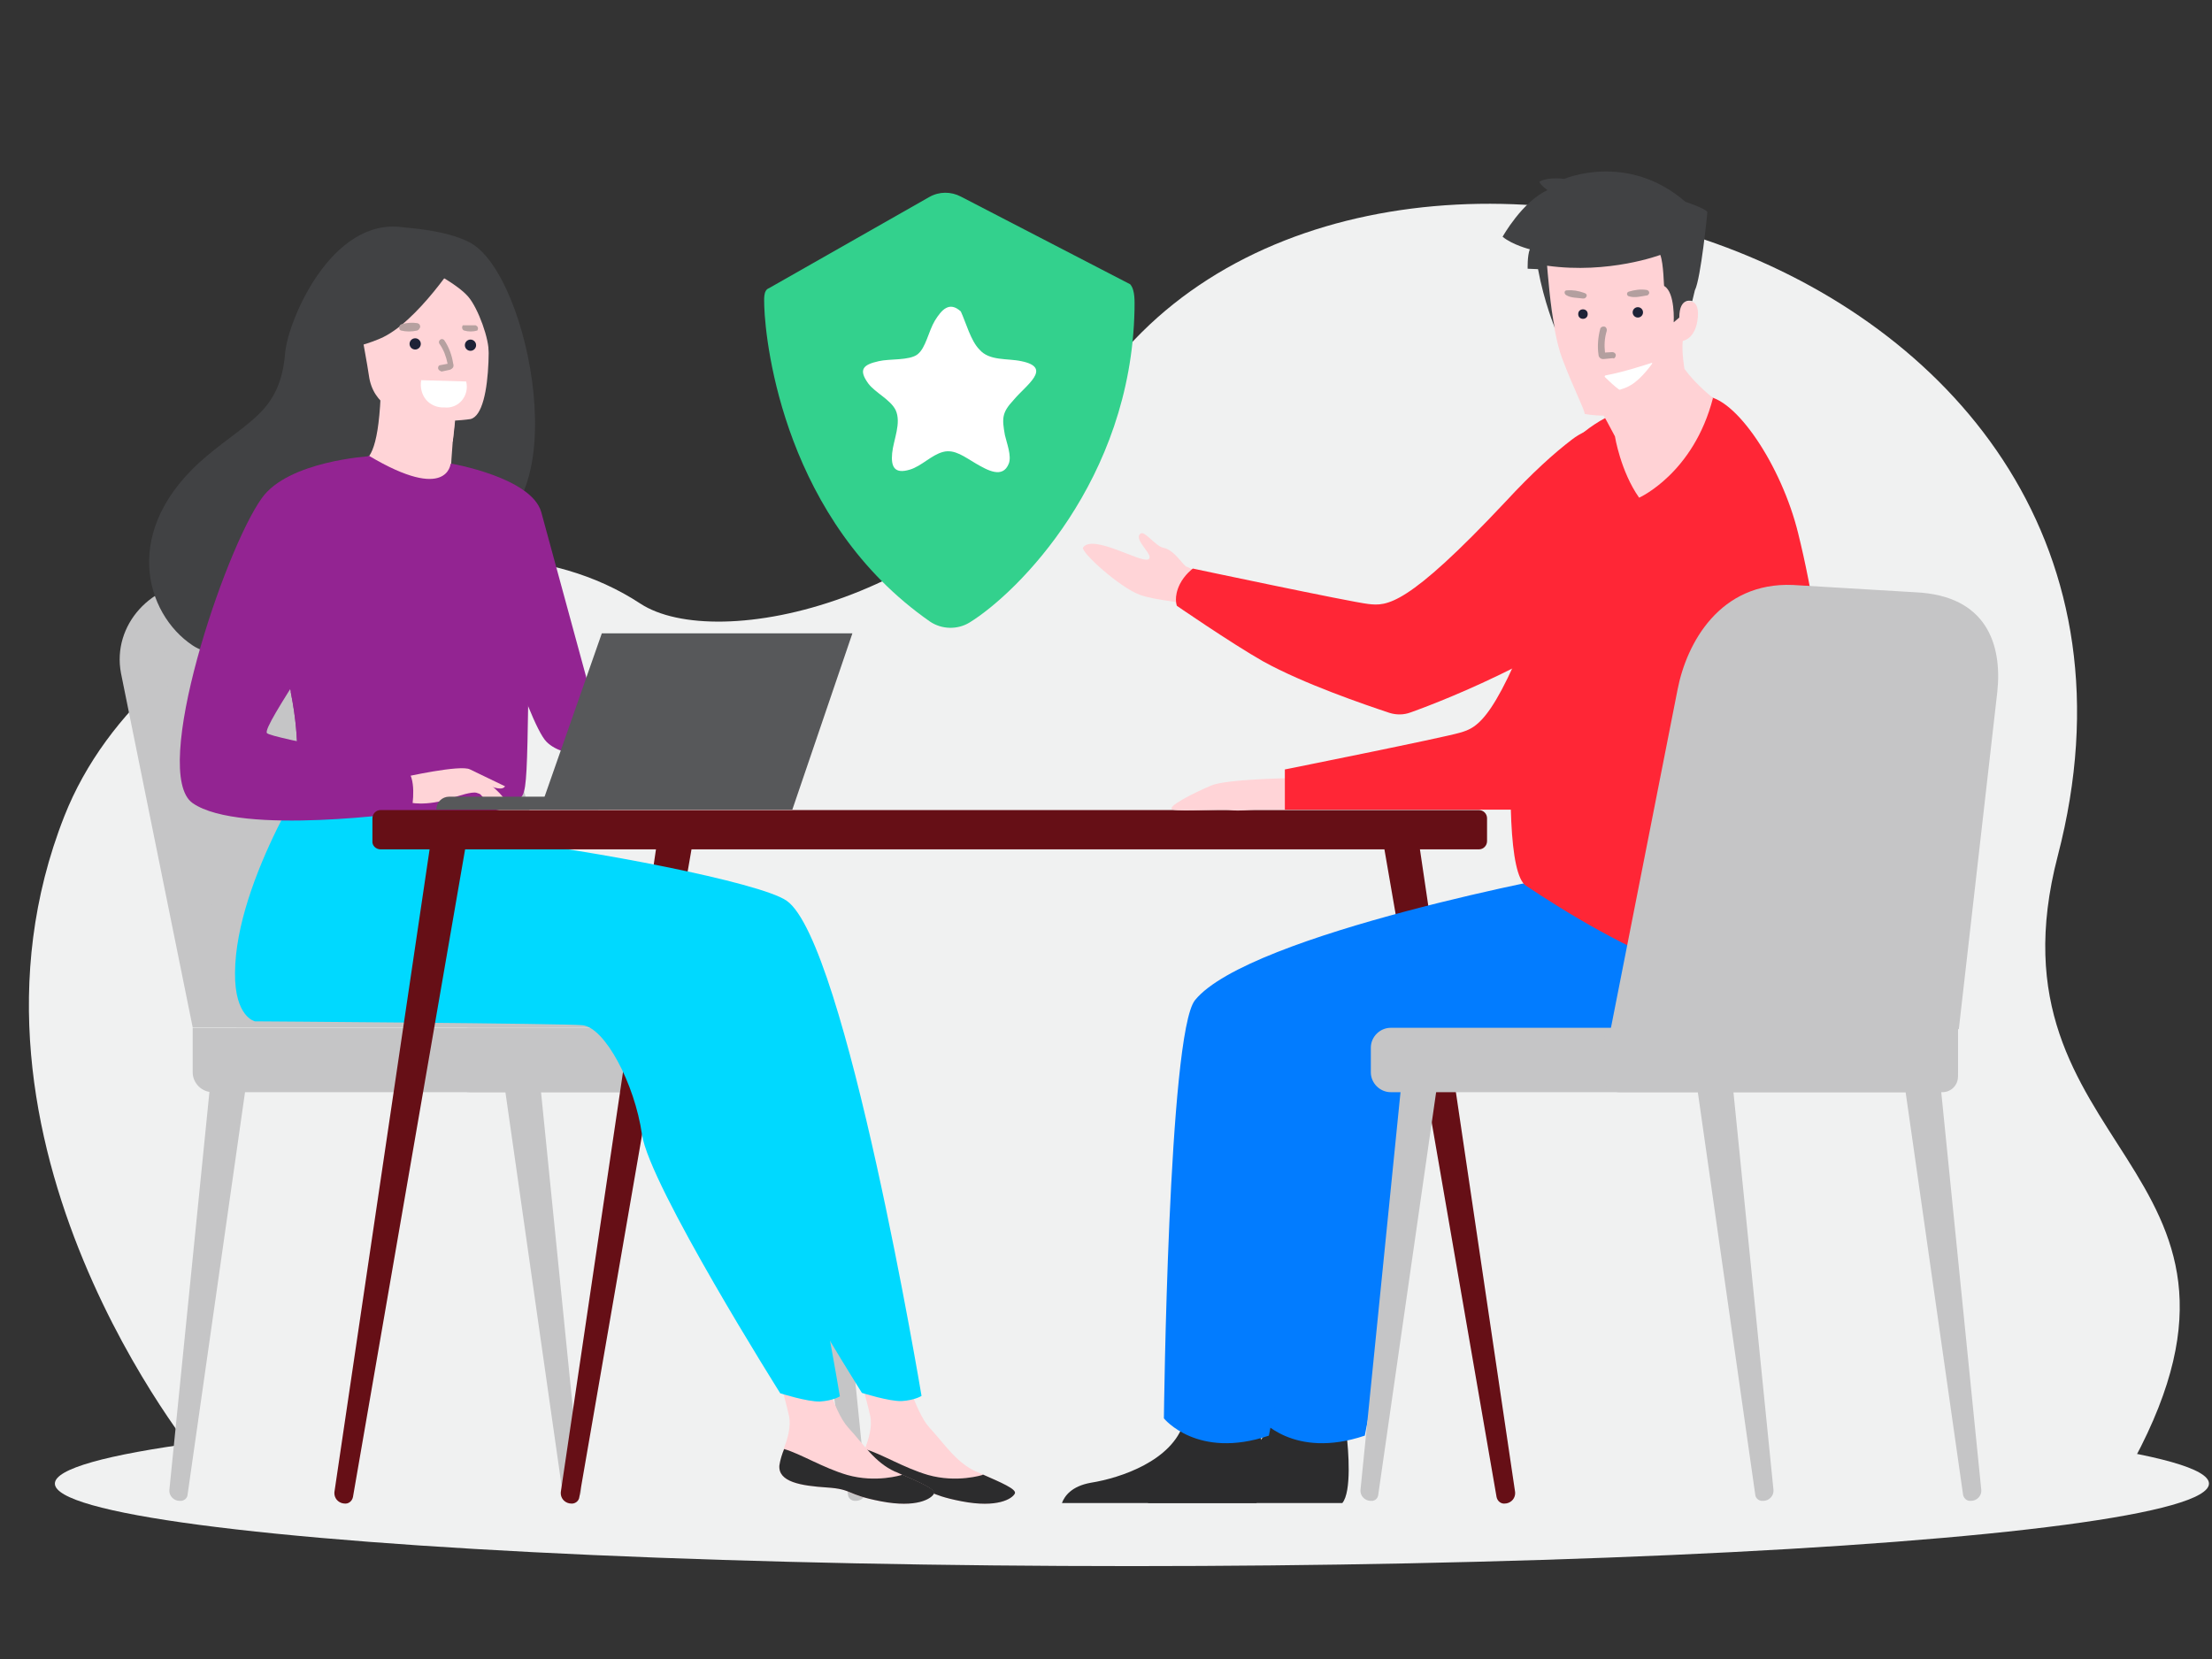 <?xml version="1.0" encoding="utf-8"?>
<!-- Generator: Adobe Illustrator 25.3.1, SVG Export Plug-In . SVG Version: 6.00 Build 0)  -->
<svg version="1.1" id="Слой_1" xmlns="http://www.w3.org/2000/svg" xmlns:xlink="http://www.w3.org/1999/xlink" x="0px" y="0px"
	 viewBox="0 0 512 384" style="enable-background:new 0 0 512 384;" xml:space="preserve">
<rect x="0" y="0" width="512" height="384" fill="#333333" stroke="none"/>
<style type="text/css">
	.st0{fill:#F0F1F1;}
	.st1{fill:#C5C5C6;}
	.st2{fill:#660F16;}
	.st3{fill:#FFD4D7;}
	.st4{fill:#2C2C2D;}
	.st5{fill:#00D9FF;}
	.st6{fill:#414244;}
	.st7{fill:#932492;}
	.st8{fill:#FFFFFF;}
	.st9{fill:#1D2237;}
	.st10{fill:#B6A1A0;}
	.st11{fill:#57585A;}
	.st12{fill:#027CFF;}
	.st13{fill:#FF2636;}
	.st14{fill:#FFD2D5;}
	.st15{fill:#B39F9F;}
	.st16{fill:#33D18D;}
</style>
<g>
	<ellipse class="st0" cx="262" cy="343.4" rx="249.3" ry="19.1"/>
	<path class="st0" d="M46,337.8c0,0-60.9-73.4-31.1-148.9c19.4-49.2,92.2-76.2,133.3-49.2c17.5,11.5,73.6,0.4,103.6-47.2
		C310-0.1,513.3,56.1,476.3,198.1c-17.9,68.7,54.5,71.2,17.6,139.9L46,337.8z"/>
	<g>
		<g>
			<path class="st1" d="M131.9,347.4l0.2,0c1.4,0,2.5-1.2,2.4-2.5l-9.4-93.4l-8.2,0.7l13.4,93.9
				C130.4,346.8,131.1,347.4,131.9,347.4z"/>
		</g>
		<g>
			<path class="st1" d="M41.8,347.4l-0.2,0c-1.4,0-2.5-1.2-2.4-2.5l9.4-93.4l8.2,0.7l-13.4,93.9C43.3,346.8,42.6,347.4,41.8,347.4z"
				/>
		</g>
		<g>
			<path class="st1" d="M197.9,347.4l0.2,0c1.4,0,2.5-1.2,2.4-2.5l-9.4-93.4l-8.2,0.7l13.4,93.9
				C196.4,346.8,197.1,347.4,197.9,347.4z"/>
		</g>
		<path class="st1" d="M44.6,237.8l-16.6-82c-2.1-11.1,7.1-21.3,19-21l32,0.7c11,0.3,20.7,7.6,23.7,18.3l24.3,84H44.6z"/>
		<path class="st1" d="M54.7,237.8l-16.6-82c-2.1-11.1,7.1-21.3,19-21l32,0.7c11,0.3,20.7,7.6,23.7,18.3l24.3,84H54.7z"/>
		<path class="st1" d="M49.2,252.8h126.7c2.5,0,4.6-2.1,4.6-4.6v-5.7c0-2.5-2.1-4.6-4.6-4.6H44.6v10.3
			C44.6,250.7,46.7,252.8,49.2,252.8z"/>
		<path class="st1" d="M108.7,252.8h80.8c2.1,0,3.7-1.7,3.7-3.7v-7.5c0-2.1-1.7-3.7-3.7-3.7h-80.8c-2.1,0-3.7,1.7-3.7,3.7v7.5
			C105,251.1,106.6,252.8,108.7,252.8z"/>
	</g>
	<g>
		<path class="st2" d="M132,348l-0.1,0c-1.3-0.2-2.2-1.3-2.1-2.6l22.7-153.3l8.3,0.2l-26.7,154.2C134,347.5,133,348.2,132,348z"/>
	</g>
	<g>
		<g>
			<path class="st3" d="M199.2,339.2c-0.4,3.8,4.8,4.7,10.9,5.1c6.1,0.4,4.2,1.6,12.5,3.2c8.3,1.6,11.7-0.6,12.3-1.8
				c0.5-1-3.3-2.6-7.4-4.4c-0.5-0.2-1-0.5-1.6-0.7c-4.6-2.1-7.2-6.3-10.8-10.2c-3.4-3.7-6.5-15.4-6.5-15.4l-11.3-2.5
				c0,0,3.1,10.6,4.1,15.1c0.6,2.7-0.4,5.6-1.2,7.8C199.8,336.6,199.4,337.9,199.2,339.2z"/>
			<path class="st4" d="M210.1,344.3c6.1,0.4,4.2,1.6,12.5,3.2c8.3,1.6,11.7-0.6,12.3-1.8c0.5-1-3.3-2.6-7.4-4.4l-0.1,0.1
				c0,0-5.9,1.9-12.6,0c-5.5-1.6-10.8-4.9-14.6-6c-0.5,1.2-0.9,2.5-1.1,3.8C198.8,343,204.1,343.9,210.1,344.3z"/>
			<path class="st5" d="M182.1,208.5c-6.1-4.3-46.2-11.9-66.7-14.1l-22.7-19.7c0,0-19.3,28.6-19.4,50.4c-0.1,10.2,4.6,11.2,4.6,11.2
				c0,0,72.6,0.5,75.8,0.9c5.2,0.5,12.1,13.5,13.8,25.3c1.7,11.8,32,59.9,32,59.9s6.3,2,9.2,1.9c3.1-0.2,4.6-1.2,4.6-1.2
				S195.8,218.1,182.1,208.5z"/>
			<path class="st3" d="M180.4,339.2c-0.4,3.8,4.8,4.7,10.9,5.1c6.1,0.4,4.2,1.6,12.5,3.2c8.3,1.6,11.7-0.6,12.3-1.8
				c0.5-1-3.3-2.6-7.4-4.4c-0.5-0.2-1-0.5-1.6-0.7c-4.6-2.1-7.2-6.3-10.8-10.2c-3.4-3.7-6.5-15.4-6.5-15.4l-11.3-2.5
				c0,0,3.1,10.6,4.1,15.1c0.6,2.7-0.4,5.6-1.2,7.8C181.1,336.6,180.6,337.9,180.4,339.2z"/>
			<path class="st4" d="M191.4,344.3c6.1,0.4,4.2,1.6,12.5,3.2c8.3,1.6,11.7-0.6,12.3-1.8c0.5-1-3.3-2.6-7.4-4.4l-0.1,0.1
				c0,0-5.9,1.9-12.6,0c-5.5-1.6-10.8-4.9-14.6-6c-0.5,1.2-0.9,2.5-1.1,3.8C180.1,343,185.3,343.9,191.4,344.3z"/>
			<path class="st5" d="M163.2,208.5c-5.3-3.7-21.1-6.6-38.7-8.7c-4.8-0.6-8.8-4.1-10-8.8l0,0l-40.7-16.2c0,0-19.3,28.6-19.4,50.4
				c-0.1,10.2,4.6,11.2,4.6,11.2c0,0,72.6,0.5,75.8,0.9c5.2,0.5,12.1,13.5,13.8,25.3c1.7,11.8,32,59.9,32,59.9s6.3,2,9.2,1.9
				c3.1-0.2,4.6-1.2,4.6-1.2S176.9,218.1,163.2,208.5z"/>
			<path class="st6" d="M108.7,56.1c-5.6-2.9-14.1-3.3-15.5-3.5C76.6,50.3,66.6,74.4,66,81.7c-1.1,13.4-8.2,15.5-18.2,23.9
				c-20.1,16.9-14.2,36.5-3.2,43.8c6.6,4.4,18.2,0,18.2,0c0.2,0.1,31.7-17.6,47.3-26.2C133.5,119.8,122.9,63.5,108.7,56.1z"/>
			<path class="st3" d="M105.2,114.8c0.1,0-7.4,3.4-12.7,1.6c-5-1.7-9.5-9.3-9.4-9.3c2.2-0.3,4.4-2.5,5-15.3l1,0.2l16.3,4.1
				c0,0-0.6,5.2-0.9,10.1C104.2,110.5,104.3,114.4,105.2,114.8z"/>
			<path class="st3" d="M105.4,96.3c0,0,0,1.1-0.6,5.9c-9.2-2.3-13.3-5.4-16.2-8.9L105.4,96.3z"/>
			<path class="st3" d="M108.9,97c0,0-21.6,3.5-23.5-10c-2-13.5-6.1-22.1,7.6-24.9c13.7-2.8,17.1,1.9,18.9,6.3
				C113.5,72.7,114.4,95.7,108.9,97z"/>
			<path class="st6" d="M106.4,59.3c0,0-9.8,15.5-18.5,19.1c-8.7,3.7-13,1.8-13,1.8s4-6,5-14.1c0.3-2.4,1.9-4.4,4.1-5.3
				C90.3,58.3,102.4,54.3,106.4,59.3z"/>
			<path class="st6" d="M100.3,63c0,0,5.7,2.9,8.1,5.7c2.3,2.7,4.9,9.9,4.7,13.1c0,0,2.8-15.5-3.1-20.9
				C103.8,55.3,100.3,63,100.3,63z"/>
			<path class="st7" d="M122.5,147.7c-0.7,43.8-0.2,34.7-5,38.8c-1.2,1-4.4,1.6-8.7,1.9c-13.4,0.9-37.1-1.3-38-3.8
				c-3.1-8.6-0.9-11.3-3.5-24.4c-0.3-1.4-0.6-2.9-1-4.6c-2.2-9-4.3-12.1,3.4-26.6c6.9-13.2,15.1-23.8,15.7-23.5
				c18.3,10.9,18.9,1.8,18.9,1.8S122.8,126.4,122.5,147.7z"/>
			<path class="st7" d="M104.4,107.3c0,0,18.7,3.2,20.9,11.3c2.2,8.1,15.2,55.8,15.2,55.8s-9.6,1.7-14-2.7c-4.4-4.4-15.4-41-15.4-41
				L104.4,107.3z"/>
			<path class="st7" d="M108.8,188.4c-13.4,0.9-37.1-1.3-38-3.8c-3.1-8.6-0.9-11.3-3.5-24.4l6.5-18.3c0,0-1.1,20.3,4.9,25.7
				c6,5.3,24.5,10.3,27.5,14.8C107.6,184.6,108.5,186.7,108.8,188.4z"/>
			<path class="st3" d="M93.4,179.9c0,0,13.3-3,15.4-1.8c2.1,1.2,7.4,5.5,8,7c0.7,1.5-4.8-1.1-6.5-1.6c-1.1-0.3-4.1,0.7-5.6,1.2
				c-6.3,2.1-10.1,1-10.1,1L93.4,179.9z"/>
			<path class="st7" d="M85.5,105.6c0,0-18.8,1.1-24.9,9.7c-8.7,12.1-25.9,63.7-16,70.6c11.1,7.7,50.6,2,50.6,2s1.3-6.1-0.5-9.1
				c-1.8-3-31.5-7.8-32.9-9.1c-1.4-1.4,17.1-26.7,17.1-30.8C78.8,134.7,85.5,105.6,85.5,105.6z"/>
			<path class="st3" d="M109.5,181.8c0,0,2.8,3.6,3.7,4c0.9,0.4,1.5,0.3,1.5,0.3l-1.9-3.4L109.5,181.8z"/>
			<path class="st3" d="M108.8,178.1l8.1,3.9c0,0-0.3,0.6-1.3,0.5c-1,0-3.5-1-3.5-1L108.8,178.1z"/>
		</g>
	</g>
	<g>
		<path id="Path_71_" class="st8" d="M106.9,92.7c-1,1.2-2.6,1.8-4.1,1.6c-1.6,0.1-3.2-0.6-4.2-1.8s-1.4-2.9-1.1-4.5l10.4,0.3
			C108.3,89.9,107.9,91.5,106.9,92.7z"/>
		<ellipse id="Oval_4_" class="st9" cx="96.1" cy="79.6" rx="1.3" ry="1.3"/>
		<ellipse id="Oval_5_" class="st9" cx="108.9" cy="79.9" rx="1.3" ry="1.3"/>
		<path id="Path_72_" class="st10" d="M102,85.9c-0.3-0.1-0.6-0.4-0.6-0.7c0-0.4,0.2-0.7,0.6-0.7l1.6-0.3c-0.3-1.6-0.9-3.2-1.8-4.5
			c-0.1-0.1-0.2-0.3-0.2-0.5s0.1-0.4,0.2-0.5c0.3-0.3,0.7-0.3,1,0c1.1,1.6,1.8,3.5,2.1,5.5c0.1,0.2,0.1,0.5,0,0.8
			c-0.2,0.3-0.5,0.5-0.8,0.6l-1.9,0.4L102,85.9z"/>
		<path id="Path_73_" class="st10" d="M97,76.2L97,76.2c-0.1,0.1-0.2,0.2-0.4,0.3c-1.3,0.3-2.6,0.3-3.8,0c-0.3-0.1-0.4-0.4-0.4-0.7
			c0-0.3,0.2-0.6,0.4-0.7c1.2-0.4,2.6-0.5,3.8-0.3c0.3,0.1,0.5,0.2,0.6,0.5c0.1,0.3,0.1,0.5-0.1,0.7L97,76.2z"/>
		<path id="Path_74_" class="st10" d="M110.1,75.3c0.2,0.1,0.4,0.2,0.5,0.5c0.1,0.2,0,0.5-0.1,0.7c-1,0.3-2.1,0.3-3.1,0
			c-0.2-0.1-0.4-0.3-0.4-0.5c-0.1-0.2,0-0.5,0.1-0.7h0.3c0.1,0,0.3,0,0.3,0l0,0H110.1L110.1,75.3z"/>
	</g>
	<g>
		<path class="st11" d="M138.6,187.4H101l0,0c0-1.7,1.3-3,3-3h34.5V187.4z"/>
		<polygon class="st11" points="197.3,146.6 183.4,187.4 125,187.4 139.3,146.6 		"/>
	</g>
	<g>
		<path class="st2" d="M88.1,196.6h254.2c1.1,0,1.9-0.9,1.9-1.9v-5.3c0-1.1-0.9-1.9-1.9-1.9H88.1c-1.1,0-1.9,0.9-1.9,1.9v5.3
			C86.1,195.7,87,196.6,88.1,196.6z"/>
		<g>
			<path class="st2" d="M348.5,348l0.1,0c1.3-0.2,2.2-1.3,2.1-2.6L328,192.1l-8.3,0.2l26.7,154.2C346.6,347.5,347.5,348.2,348.5,348
				z"/>
		</g>
		<g>
			<path class="st2" d="M79.6,348l-0.1,0c-1.3-0.2-2.2-1.3-2.1-2.6l22.7-153.3l8.3,0.2L81.7,346.5C81.5,347.5,80.6,348.2,79.6,348z"
				/>
		</g>
	</g>
	<g>
		<path class="st4" d="M265.7,347.9h45c2.2-2.6,1.4-12.4,1-15.6c-0.1-0.6-0.1-1-0.1-1s-15.3-12.3-17.5-2.9c-0.1,0.3-0.1,0.6-0.2,0.9
			c-2.7,8.8-14.6,12.8-21.5,13.9C267.9,344,266.3,346.3,265.7,347.9z"/>
		<path class="st12" d="M388.3,201.9c-1.6,0-77,14.2-89.5,29.6c-6.2,7.7-7.2,96.8-7.2,96.8s7.7,9.6,24.3,4c0,0,12.2-60.9,11.3-79.4
			c-0.2-5.1,51.5-0.7,61-3.2c9.5-2.5,32.6-23.1,27.5-33.1C410.7,206.5,388.3,201.9,388.3,201.9z"/>
		<path class="st3" d="M299.2,180.1c0,0-15.2,0.2-18.8,1.7c-3.6,1.5-10.9,5.1-8.9,5.6c2,0.5,11.3-0.2,13.3,0.1
			c2,0.3,4.5-0.1,5.7-0.1c1.2,0,7,0,7,0L299.2,180.1z"/>
		<path class="st3" d="M281.4,143.6c0,0-5.2-3.7-10.2-4.4c-2.9-0.4-5.7-0.9-7.3-1.5c-4.6-1.6-13.9-10-13.2-11
			c2.3-3.1,13.1,3.5,15,2.8c1.9-0.7-3.6-4.6-1.7-6c1-0.7,3.4,2.9,5.3,3.3c2.6,0.5,4.6,4.2,5.4,4.4c1.5,0.4,8.2,5.3,8.2,5.3
			L281.4,143.6z"/>
		<path class="st13" d="M380.8,100.3c0,0-11.6,3.6-23,35c-11.4,31.4-15.7,33.1-19.9,34.3c-4.1,1.2-40.5,8.5-40.5,8.5v9.3h56.1
			c0,0,21-20,27.3-33.5C387.1,140.5,380.8,100.3,380.8,100.3z"/>
		<path class="st4" d="M245.8,347.9h45c2.2-2.6,1.4-12.4,1-15.6c-0.1-0.6-0.1-1-0.1-1s-15.3-12.3-17.5-2.9c-0.1,0.3-0.1,0.6-0.2,0.9
			c-2.7,8.8-14.6,12.8-21.5,13.9C248,344,246.4,346.3,245.8,347.9z"/>
		<path class="st12" d="M366.1,201.9c-1.6,0-77,14.2-89.5,29.6c-6.2,7.7-7.2,96.8-7.2,96.8s7.7,9.6,24.3,4c0,0,12.2-60.9,11.3-79.4
			c-0.2-5.1,51.5-0.7,61-3.2c9.5-2.5,32.6-23.1,27.5-33.1C388.5,206.5,366.1,201.9,366.1,201.9z"/>
		<path class="st13" d="M416.2,123.4c-3.8-15.5-14.5-31.7-21.7-31.7c-12.3,0-29.9,3.3-37,20.8c-5.2,12.9-12.2,87.3-4.3,92.5
			c18.1,12.1,59.9,36.8,67.3,11.6C427.3,193.5,422.9,150.3,416.2,123.4z"/>
		<path class="st13" d="M386.4,108c-3.5-9.1-14.8-12.2-22.5-6.3c-4.2,3.2-9.3,7.8-15.4,14.4c-22.9,24.4-27.5,24.2-31.8,23.7
			c-4.3-0.5-40.6-8.2-40.6-8.2s-1.9,1.4-3,3.6c-1.5,3-0.7,5-0.7,5c-1.4-0.9,12.9,8.9,20,12.9c9.4,5.2,23.5,10,29.2,11.9
			c1.6,0.5,3.3,0.5,4.9-0.1c8.4-3,36.5-14,59.3-33.1C391.9,126.8,389.7,116.4,386.4,108z"/>
		<g>
			<path class="st14" d="M358.1,61.6c0,0,0.9,14.6,3.5,21.4c2.6,6.9,5.1,11.6,5.2,12.8c0,0,1.8,0.4,4.4,0.4c0,0,1.2,2.1,2.6,4.8
				c0,0,1.3,8.1,5.6,14.2c0,0,12.6-5.6,17.1-23.1c0,0-3.9-3-6.6-6.7c0,0-0.7-3.9-0.4-6.5c0,0,3.1-0.4,3.5-5.6
				c0.4-5.2-3.6-3.2-3.6-3.2s3.9-13.1-2.9-19.5C381.2,45.6,359.3,43.6,358.1,61.6z"/>
			<g>
				<circle class="st9" cx="366.4" cy="72.7" r="1.1"/>
			</g>
			<g>
				<circle class="st9" cx="379.1" cy="72.3" r="1.2"/>
			</g>
			<path class="st15" d="M373.3,82.9l-2,0.2c-0.2,0-0.6,0.1-1-0.3c-0.3-0.3-0.3-0.6-0.3-0.7c-0.3-2-0.1-4.1,0.4-6
				c0.1-0.4,0.6-0.6,1-0.5c0.4,0.1,0.6,0.6,0.5,1c-0.5,1.6-0.6,3.3-0.4,5l1.7-0.1c0.4,0,0.8,0.3,0.8,0.7c0,0.3-0.2,0.7-0.5,0.8
				C373.5,82.9,373.4,82.9,373.3,82.9z M371.5,81.9L371.5,81.9L371.5,81.9z"/>
			<path class="st15" d="M367,68.9c0.4-0.3,0.4-0.9-0.3-1.1c-1.4-0.5-2.6-0.7-4-0.6c-0.7,0-0.7,0.8-0.2,1.1c1.1,0.7,2.6,0.6,3.9,0.8
				C366.7,69.1,366.8,69.1,367,68.9C366.9,69,367,69,367,68.9C367,69,367,69,367,68.9z"/>
			<path class="st15" d="M381.6,68.1c0.3-0.3,0.1-0.9-0.5-1c-1.5-0.2-2.7,0-4.1,0.4c-0.6,0.2-0.5,1,0.1,1.1c1.3,0.4,2.7,0,4-0.2
				C381.3,68.4,381.5,68.3,381.6,68.1C381.6,68.2,381.6,68.2,381.6,68.1C381.6,68.1,381.6,68.1,381.6,68.1z"/>
			<path class="st8" d="M371.5,87.3c0.6,0.6,2.4,2.3,3.3,2.9c0.1,0,0.1,0,0.2,0c0.8-0.4,3.3-0.4,7.4-6c0.1-0.1,0-0.2-0.1-0.2
				c-1.3,0.4-6.4,2.1-10.7,2.9C371.4,87,371.4,87.2,371.5,87.3z"/>
			<path class="st6" d="M384.3,59c0,0-11.9,4.5-26.2,2.5c0,0,0.8,10.5,1.8,14.4c0,0-2.5-6-3.9-13.6l-2.4-0.1c0,0-0.1-3,0.5-4.5
				c0,0-4-1-6.3-2.9c0,0,4.5-8.1,10.4-10.8c0,0-1.5-1-1.9-1.9c0,0,1.4-1.2,5.8-0.7c0,0,14.6-6.3,28,5.3c0,0,4.8,1.6,5.1,2.4
				c0,0-1.5,15.4-2.9,18.1l-0.6,2.5c0,0-3-1.1-3,3.8l-1.3,1.1c0,0,0.4-6.9-2.2-8.4C385.1,66.4,385.1,61.1,384.3,59z"/>
		</g>
	</g>
	<g>
		<g>
			<path class="st1" d="M456,347.4l0.2,0c1.4,0,2.5-1.2,2.4-2.5l-9.4-93.4l-8.2,0.7l13.4,93.9C454.6,346.8,455.2,347.4,456,347.4z"
				/>
		</g>
		<g>
			<path class="st1" d="M407.9,347.4l0.2,0c1.4,0,2.5-1.2,2.4-2.5l-9.4-93.4l-8.2,0.7l13.4,93.9
				C406.4,346.8,407.1,347.4,407.9,347.4z"/>
		</g>
		<g>
			<path class="st1" d="M317.5,347.4l-0.2,0c-1.4,0-2.5-1.2-2.4-2.5l9.4-93.4l8.2,0.7L319,346.1
				C318.9,346.8,318.3,347.4,317.5,347.4z"/>
		</g>
		<path class="st1" d="M453.4,238.2l8.9-78c1.2-11.2-2.6-22.3-18.8-23.1l-28.5-1.7c-16.9-0.7-24.6,13.4-26.7,24.2l-16.9,85.8
			L453.4,238.2z"/>
		<path class="st1" d="M448.6,252.8H321.9c-2.5,0-4.6-2.1-4.6-4.6v-5.7c0-2.5,2.1-4.6,4.6-4.6h131.3v10.3
			C453.2,250.7,451.2,252.8,448.6,252.8z"/>
		<path class="st1" d="M449.6,252.8h-74.8c-2,0-3.6-1.6-3.6-3.6v-7.8c0-2,1.6-3.6,3.6-3.6h78.4v11.4
			C453.2,251.2,451.6,252.8,449.6,252.8z"/>
	</g>
	<g>
		<path class="st16" d="M261.6,65.8c1.2,1.4,1,4.1,1,5.9c-0.8,39.4-27,65.5-38.2,72.4c-2.8,1.7-6.4,1.6-9.1-0.2
			c-33.5-23.3-38.1-63.9-38.4-73c0-1.5-0.3-3.7,1.1-4.2l37.1-21.1c2.3-1.3,5-1.3,7.3-0.1L261.6,65.8z"/>
		<path class="st8" d="M236.4,83.6c-3.2-0.7-7.4,0-9.7-2.7c-2-2-3.1-6.2-4.3-8.8l0,0l0,0c-2.7-2.5-4.5-0.3-6,2.1
			c-1.5,2.5-2.1,6.3-4,7.8c-1.9,1.5-6.5,1-9,1.6c-3.6,0.8-4.8,1.9-2.4,5.2c1.6,2.1,5.1,3.7,6.3,6.1c1.4,3-0.5,6.9-0.8,10
			s0.5,4.9,4.1,3.8c2.7-0.8,5-3.4,7.7-4.1c2.7-0.7,5,1.2,7.6,2.7s6.2,3.6,7.6,0c0.7-1.8-0.5-4.8-0.9-6.6c-0.7-3.9-0.7-5.2,2-8.1
			C237.4,89.2,243.8,85.1,236.4,83.6z M227.5,107.5h-0.2H227.5z"/>
	</g>
</g>
</svg>
